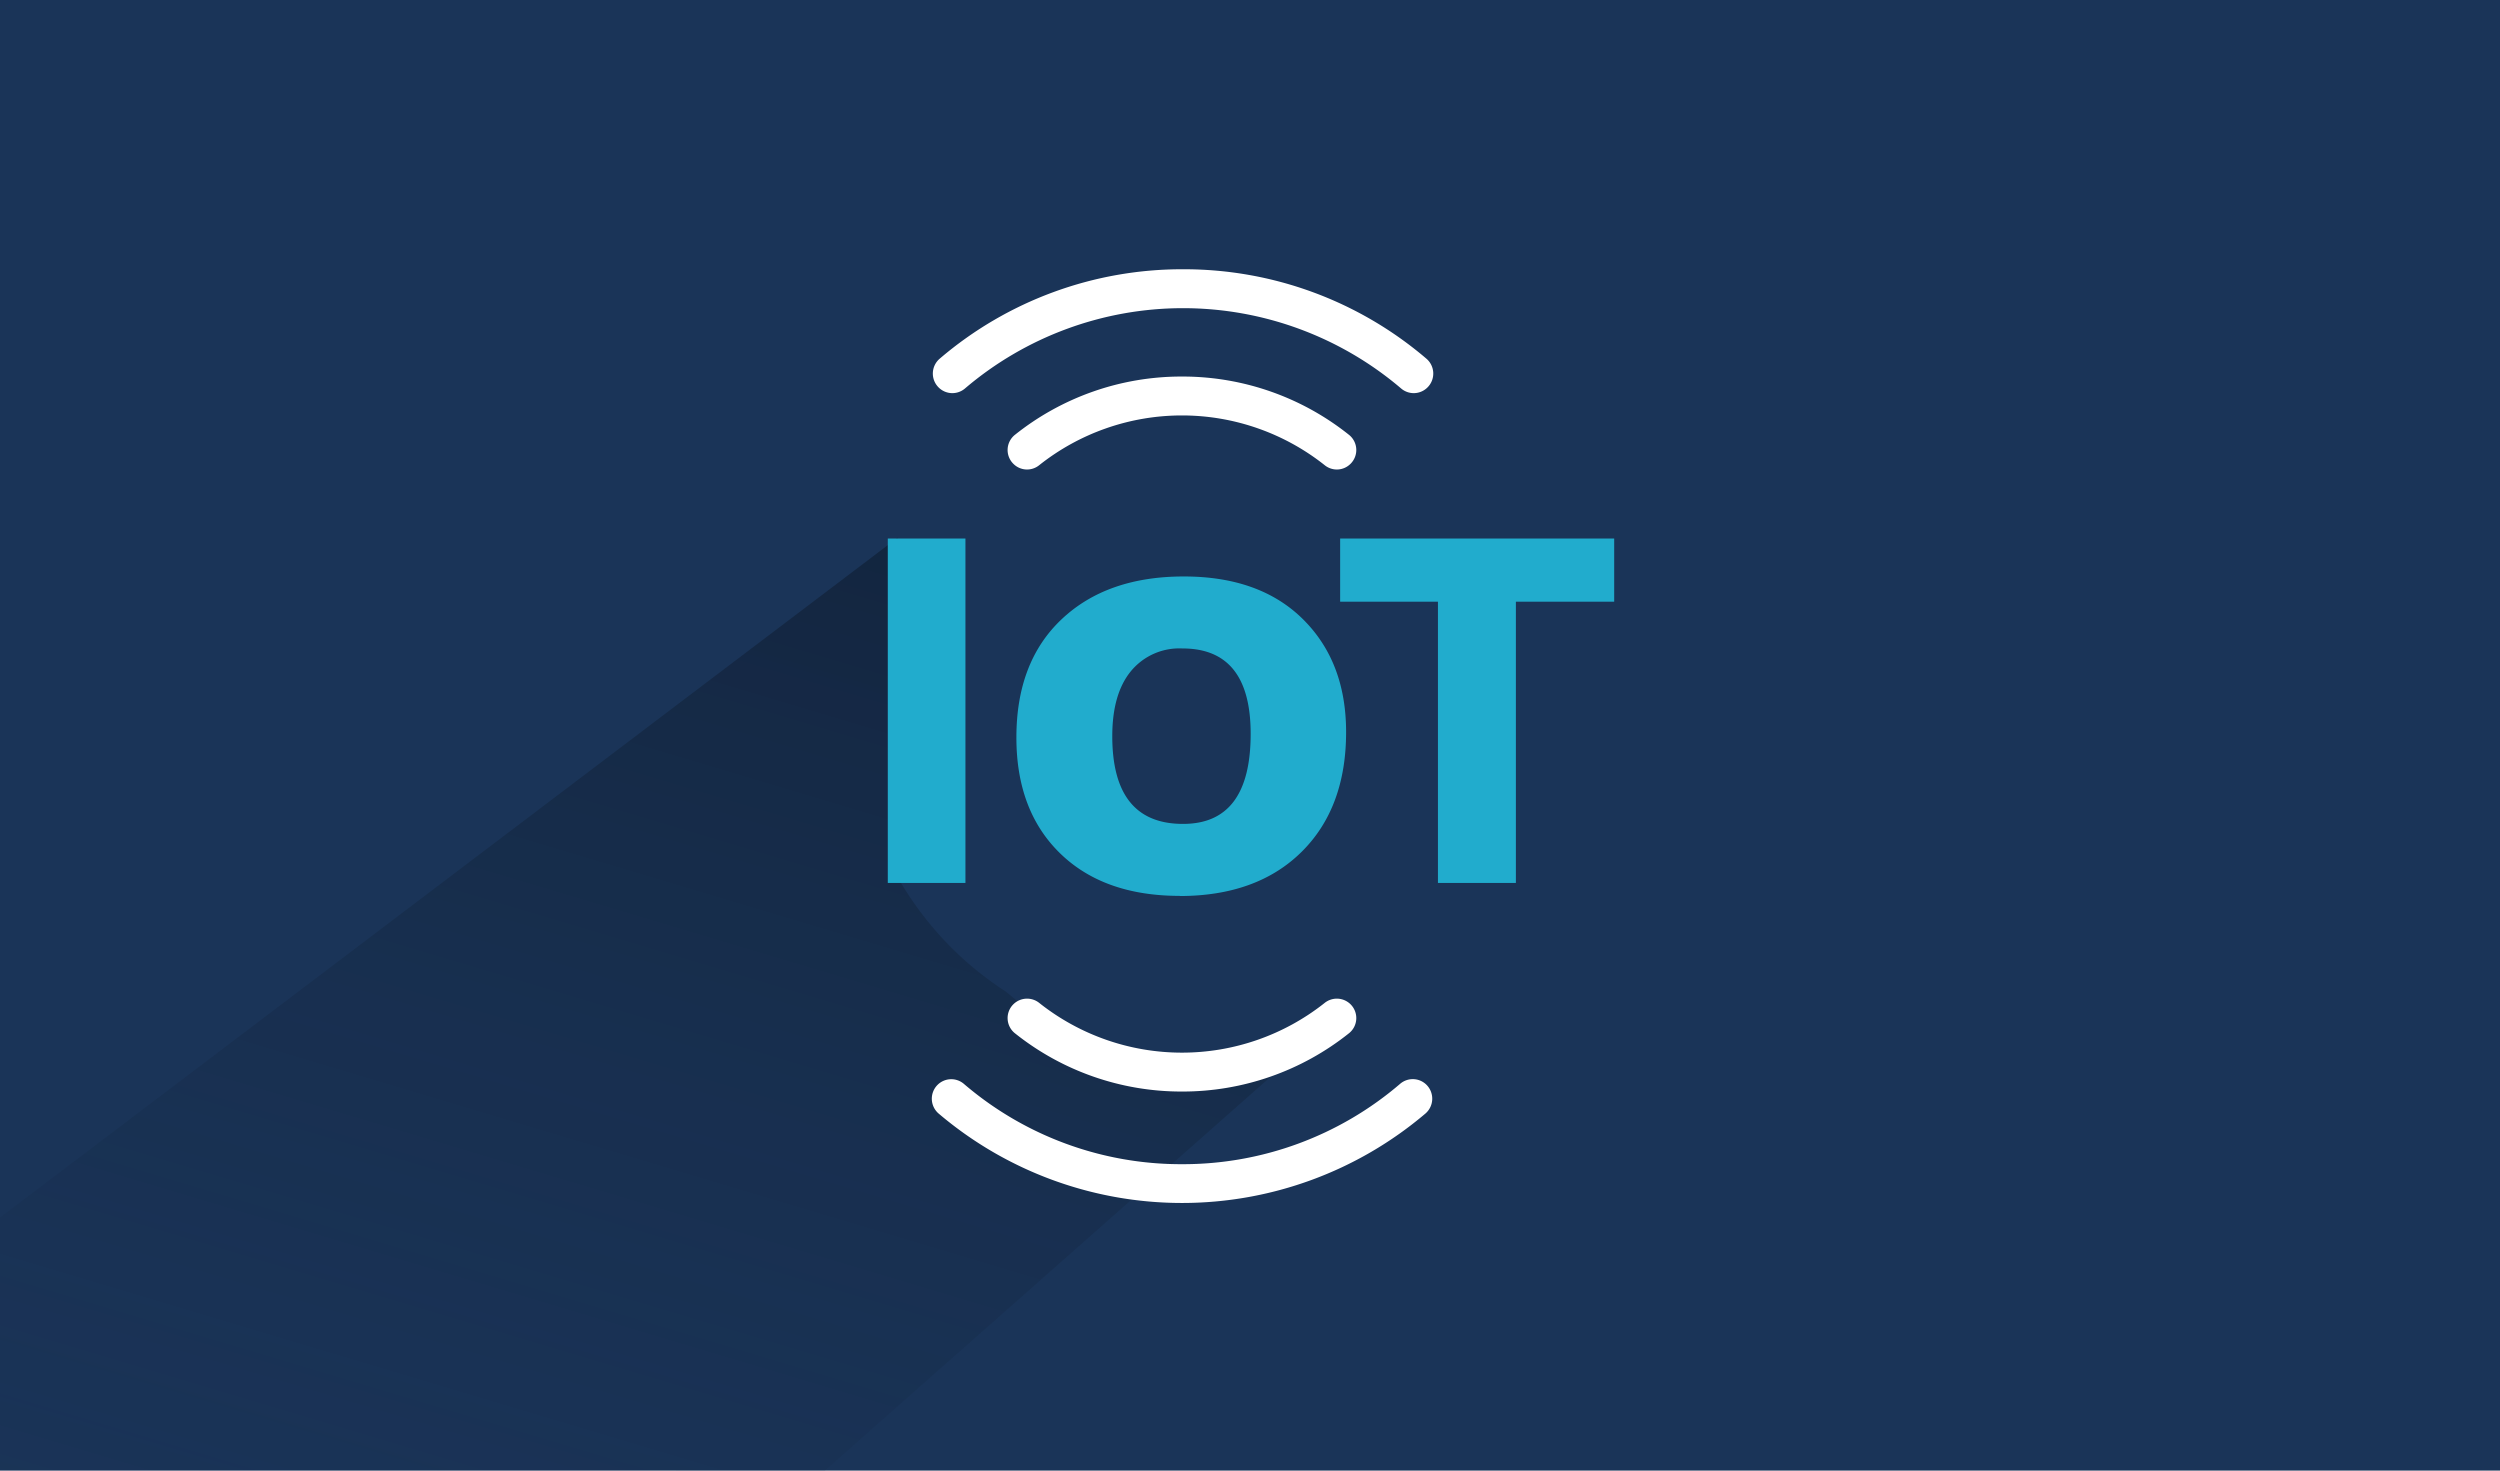 <?xml version="1.0" encoding="UTF-8"?>
<svg xmlns="http://www.w3.org/2000/svg" xmlns:xlink="http://www.w3.org/1999/xlink" viewBox="0 0 340 200">
  <defs>
    <clipPath id="clip-path">
      <rect width="340" height="200" style="fill: none"></rect>
    </clipPath>
    <linearGradient id="Unbenannter_Verlauf_14" data-name="Unbenannter Verlauf 14" x1="55.57" y1="270.51" x2="140.75" y2="-13.82" gradientUnits="userSpaceOnUse">
      <stop offset="0.04" stop-color="#1a3458" stop-opacity="0"></stop>
      <stop offset="1"></stop>
    </linearGradient>
  </defs>
  <g id="HG_Dunkelblau" data-name="HG Dunkelblau">
    <rect width="340" height="200" style="fill: #1a3458"></rect>
  </g>
  <g id="Cards_Schatten">
    <g style="clip-path: url(#clip-path)">
      <path d="M139.11,136.78l-2.3-1.91A45.09,45.09,0,0,1,122,119.16c-1.82-3.23.4-12.64.33-21.84-.07-9.4-2-21-.2-24.23L-1.43,166.67l-.1,38,108.42,0,76.85-67.89s-19,13.15-29.33,7.3C144.72,138.57,139.11,136.78,139.11,136.78Z" style="opacity: 0.6;fill: url(#Unbenannter_Verlauf_14)"></path>
    </g>
  </g>
  <g id="Cards">
    <path d="M160.75,158.33a45.38,45.38,0,0,1-29.67-10.93,2.64,2.64,0,0,0-3.58.15h0a2.66,2.66,0,0,0,.15,3.89,51.13,51.13,0,0,0,66.21,0,2.67,2.67,0,0,0,.15-3.9h0a2.64,2.64,0,0,0-3.58-.15A45.38,45.38,0,0,1,160.75,158.33Z" style="fill: #fff"></path>
    <path d="M160.75,148.45a36.27,36.27,0,0,0,22.74-7.95,2.64,2.64,0,0,0,.18-3.92h0a2.65,2.65,0,0,0-3.52-.18,31.23,31.23,0,0,1-38.81,0,2.65,2.65,0,0,0-3.52.18h0a2.64,2.64,0,0,0,.18,3.92A36.28,36.28,0,0,0,160.75,148.45Z" style="fill: #fff"></path>
    <path d="M160.89,36.62A50.71,50.71,0,0,0,127.8,48.78a2.66,2.66,0,0,0-.15,3.91h0a2.64,2.64,0,0,0,3.59.14,45.73,45.73,0,0,1,59.31,0,2.64,2.64,0,0,0,3.59-.14h0a2.66,2.66,0,0,0-.15-3.91A50.7,50.7,0,0,0,160.89,36.62Z" style="fill: #fff"></path>
    <path d="M160.75,51.21A36.28,36.28,0,0,0,138,59.16a2.64,2.64,0,0,0-.18,3.92h0a2.62,2.62,0,0,0,3.52.18,31.23,31.23,0,0,1,38.81,0,2.62,2.62,0,0,0,3.52-.18h0a2.64,2.64,0,0,0-.18-3.92A36.27,36.27,0,0,0,160.75,51.21Z" style="fill: #fff"></path>
    <polygon points="131.3 120.08 120.74 120.08 120.74 73.24 131.3 73.24 131.3 120.08 131.3 120.08 131.3 120.08" style="fill: #21accd"></polygon>
    <path d="M160.46,121.84q-10.36,0-16.3-5.8t-5.93-15.76q0-10.26,6.16-16.07T161,78.4q10.33,0,16.2,5.81t5.87,15.35q0,10.31-6.06,16.3t-16.57,6Zm.32-33.65a8.52,8.52,0,0,0-7,3.12c-1.68,2.07-2.51,5-2.51,8.81q0,11.94,9.63,11.93,9.19,0,9.19-12.25,0-11.61-9.27-11.61Z" style="fill: #21accd"></path>
    <polygon points="219.53 81.83 206.16 81.83 206.16 120.08 195.56 120.08 195.56 81.83 182.26 81.83 182.26 73.24 219.53 73.24 219.53 81.83 219.53 81.83 219.53 81.83" style="fill: #21accd"></polygon>
  </g>
</svg>
